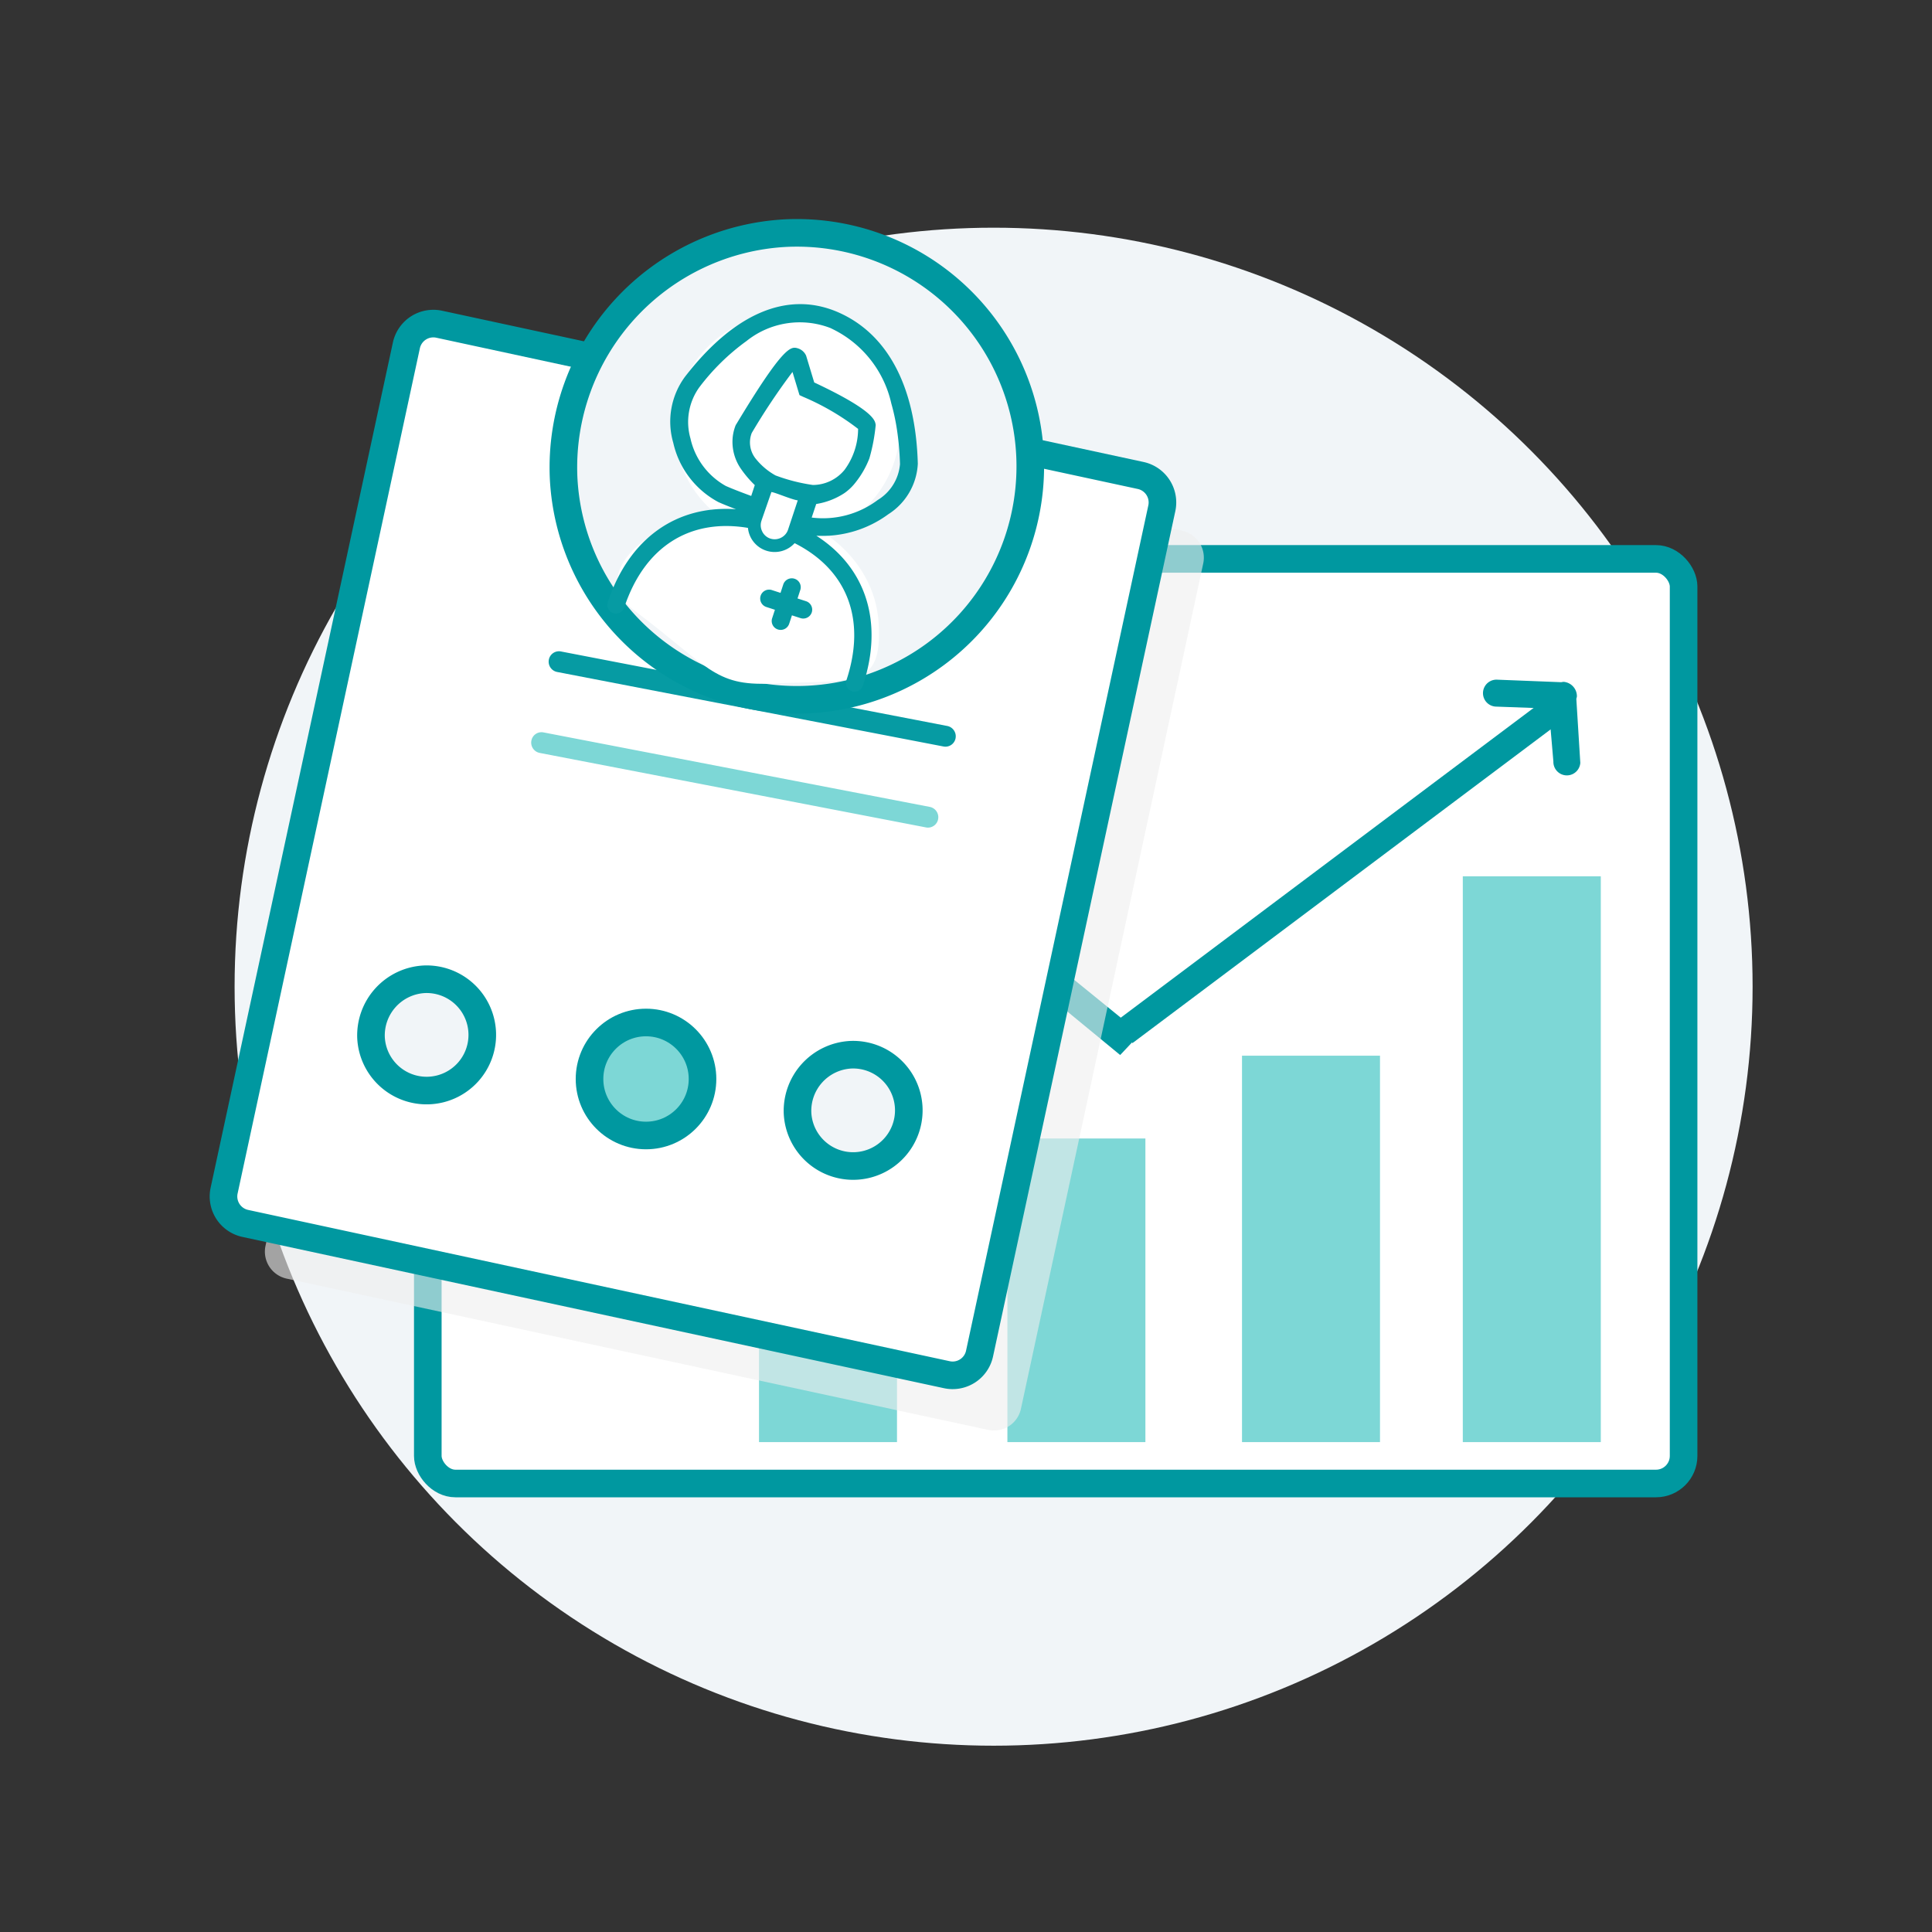 <svg id="icn_trials.svg" xmlns="http://www.w3.org/2000/svg" width="140" height="140" viewBox="0 0 140 140">
  <rect x="0" y="0" width="140" height="140" fill="#333333" stroke="none"/>
  <defs>
    <style>
      .cls-1, .cls-9 {
        fill: #f1f5f8;
      }

      .cls-10, .cls-2, .cls-6 {
        fill: #fff;
      }

      .cls-11, .cls-2, .cls-6, .cls-9 {
        stroke: #0098a0;
        stroke-linejoin: round;
        stroke-width: 2px;
      }

      .cls-3 {
        fill: #0098a0;
      }

      .cls-10, .cls-3, .cls-5, .cls-6, .cls-7, .cls-8, .cls-9 {
        fill-rule: evenodd;
      }

      .cls-11, .cls-4, .cls-8 {
        fill: #7dd7d6;
      }

      .cls-5 {
        fill: #eee;
        opacity: 0.6;
      }

      .cls-7 {
        fill: #069ba3;
      }
    </style>
  </defs>
  <g id="pages">
    <circle id="grey_circle" class="cls-1" cx="72" cy="71.5" r="55"/>
  </g>
  <g id="top">
    <rect id="top_container_copy" data-name="top_container copy" class="cls-2" x="31" y="40.5" width="91" height="67" rx="2" ry="2"/>
    <path id="line_bottom_horiz_copy" data-name="line_bottom_horiz copy" class="cls-3" d="M173.118,111.04l-32.054,24.047-0.035-.046-0.857.91L123.8,122.472l1.371-1.455,15.044,12.227,31.714-23.793Z" transform="translate(-59 -59.5)"/>
    <path id="checkmark_copy" data-name="checkmark copy" class="cls-3" d="M172.139,108.935a1.056,1.056,0,0,1,.17-0.026,1.048,1.048,0,0,1,.959,1.06,0.939,0.939,0,0,1-.042.166l0.289,4.646a0.977,0.977,0,0,1-1.951-.1l-0.329-3.839-3.866-.14a0.977,0.977,0,0,1,.1-1.951Z" transform="translate(-59 -59.5)"/>
    <rect id="Rectangle_2_copy" data-name="Rectangle 2 copy" class="cls-4" x="90" y="76.5" width="10" height="28"/>
    <rect id="Rectangle_2_copy_2" data-name="Rectangle 2 copy 2" class="cls-4" x="73" y="82.5" width="10" height="22"/>
    <rect class="cls-4" x="106" y="63.5" width="10" height="41"/>
    <rect id="Rectangle_2_copy_3" data-name="Rectangle 2 copy 3" class="cls-4" x="55" y="73.5" width="10" height="31"/>
    <g id="hold_together">
      <g id="_1st" data-name="1st">
        <g>
          <path id="top_container_copy_2" data-name="top_container copy 2" class="cls-5" d="M93.825,86.994l50.832,10.961a2,2,0,0,1,1.535,2.367L132.98,161.591a1.994,1.994,0,0,1-2.374,1.524L79.774,152.154a2,2,0,0,1-1.536-2.367L91.45,88.518A2,2,0,0,1,93.825,86.994Z" transform="translate(-59 -59.5)"/>
          <path id="top_container" class="cls-6" d="M90.825,82.994l50.832,10.961a2,2,0,0,1,1.535,2.367L129.98,157.591a1.994,1.994,0,0,1-2.374,1.524L76.774,148.154a2,2,0,0,1-1.536-2.367L88.45,84.518A2,2,0,0,1,90.825,82.994Z" transform="translate(-59 -59.5)"/>
          <path id="Rounded_Rectangle_1" data-name="Rounded Rectangle 1" class="cls-7" d="M98.771,107.307a0.746,0.746,0,0,1,.874-0.6l28,5.4a0.763,0.763,0,0,1,.6.887,0.747,0.747,0,0,1-.874.6l-28-5.4A0.761,0.761,0,0,1,98.771,107.307Z" transform="translate(-59 -59.5)"/>
          <path id="Rounded_Rectangle_1_copy" data-name="Rounded Rectangle 1 copy" class="cls-8" d="M97.506,113.172a0.745,0.745,0,0,1,.874-0.6l28,5.4a0.762,0.762,0,0,1,.6.887,0.747,0.747,0,0,1-.874.6l-28-5.4A0.761,0.761,0,0,1,97.506,113.172Z" transform="translate(-59 -59.5)"/>
          <path class="cls-9" d="M115.957,76.391A16.919,16.919,0,1,1,99.84,94.106,17.009,17.009,0,0,1,115.957,76.391Zm-35.314,78.8" transform="translate(-59 -59.5)"/>
          <path id="Ellipse_2_copy" data-name="Ellipse 2 copy" class="cls-10" d="M112.28,96.427c5.5-.265,10.125,3.435,10.394,8.261s-1.862,4.058-7.8,4.344c-4.127.2-4.557-1.274-9.85-5.247C101.145,100.873,106.784,96.692,112.28,96.427Z" transform="translate(-59 -59.5)"/>
          <path class="cls-10" d="M115.668,82.246a8.168,8.168,0,1,1-7.781,8.552A8.211,8.211,0,0,1,115.668,82.246Z" transform="translate(-59 -59.5)"/>
          <path class="cls-7" d="M118.155,98.321a8.069,8.069,0,0,0,5.219-1.56,4.6,4.6,0,0,0,2.134-3.658c-0.158-5.689-2.256-9.519-5.92-11.038-3.622-1.487-7.446.2-10.953,4.739a5.486,5.486,0,0,0-.847,4.786,6.476,6.476,0,0,0,3.269,4.293c0.343,0.155.822,0.344,1.275,0.517-4.322-.3-7.756,2.115-9.292,6.743a0.623,0.623,0,0,0,.4.787,0.629,0.629,0,0,0,.793-0.4c1.463-4.411,4.75-6.483,8.966-5.777a1.935,1.935,0,0,0,1.327,1.651,1.955,1.955,0,0,0,2.055-.544c3.812,1.921,5.215,5.528,3.752,9.939a0.627,0.627,0,0,0,1.192.39C123.052,104.589,121.761,100.638,118.155,98.321Zm-3.337.206a1,1,0,0,1-.6-0.548,0.988,0.988,0,0,1-.045-0.725l0.025-.08,0.7-2.016c0.227,0,1.464.547,1.911,0.6l-0.53,1.6-0.177.533a1,1,0,0,1-.47.556A1.01,1.01,0,0,1,114.818,98.526ZM109.66,87.585a16.061,16.061,0,0,1,3.434-3.372,6.175,6.175,0,0,1,6.077-.944c0.051,0.021.1,0.048,0.145,0.07a7.923,7.923,0,0,1,4.272,5.4,15.371,15.371,0,0,1,.423,1.992,20.493,20.493,0,0,1,.206,2.406,3.372,3.372,0,0,1-1.613,2.594,6.6,6.6,0,0,1-4.786,1.273l0.328-.982a5.208,5.208,0,0,0,2.05-.794A3.768,3.768,0,0,0,121,94.457a6.683,6.683,0,0,0,1-1.745,13.168,13.168,0,0,0,.457-2.419c-0.055-.266.028-0.975-4.455-3.079l-0.588-1.943a0.97,0.97,0,0,0-.636-0.54c-0.483-.133-1.039-0.109-4.4,5.469l-0.063.1a3.207,3.207,0,0,0-.234,1.063,3.427,3.427,0,0,0,.636,2.147,7.766,7.766,0,0,0,.978,1.143l-0.259.785c-0.56-.206-1.368-0.51-1.85-0.728a5.237,5.237,0,0,1-2.552-3.436A4.311,4.311,0,0,1,109.66,87.585Zm5.534,6.365a4.878,4.878,0,0,1-1.459-1.245,1.883,1.883,0,0,1-.261-1.829,47.465,47.465,0,0,1,2.953-4.423l0.507,1.679,0.263,0.122a18,18,0,0,1,3.984,2.325,5.026,5.026,0,0,1-.979,2.964,2.975,2.975,0,0,1-2.3,1.1A12.912,12.912,0,0,1,115.194,93.95Zm2.215,9.116-0.617-.2,0.2-.613a0.643,0.643,0,0,0-.413-0.814,0.652,0.652,0,0,0-.82.411l-0.2.612-0.616-.2a0.645,0.645,0,1,0-.407,1.224l0.617,0.2-0.2.613a0.644,0.644,0,0,0,.414.814,0.651,0.651,0,0,0,.82-0.411l0.2-.612,0.616,0.2a0.651,0.651,0,0,0,.82-0.411A0.644,0.644,0,0,0,117.409,103.066Z" transform="translate(-59 -59.5)"/>
          <path id="hole_copy" data-name="hole copy" class="cls-9" d="M89.764,130.461a4.034,4.034,0,1,1-3.879,4.225A4.074,4.074,0,0,1,89.764,130.461Z" transform="translate(-59 -59.5)"/>
          <circle id="hole_copy_2" data-name="hole copy 2" class="cls-11" cx="46.813" cy="78.188" r="4.094"/>
          <path id="hole_copy_3" data-name="hole copy 3" class="cls-9" d="M120.671,135.929a4.034,4.034,0,1,1-3.879,4.225A4.073,4.073,0,0,1,120.671,135.929Z" transform="translate(-59 -59.5)"/>
        </g>
      </g>
    </g>
  </g>
</svg>
